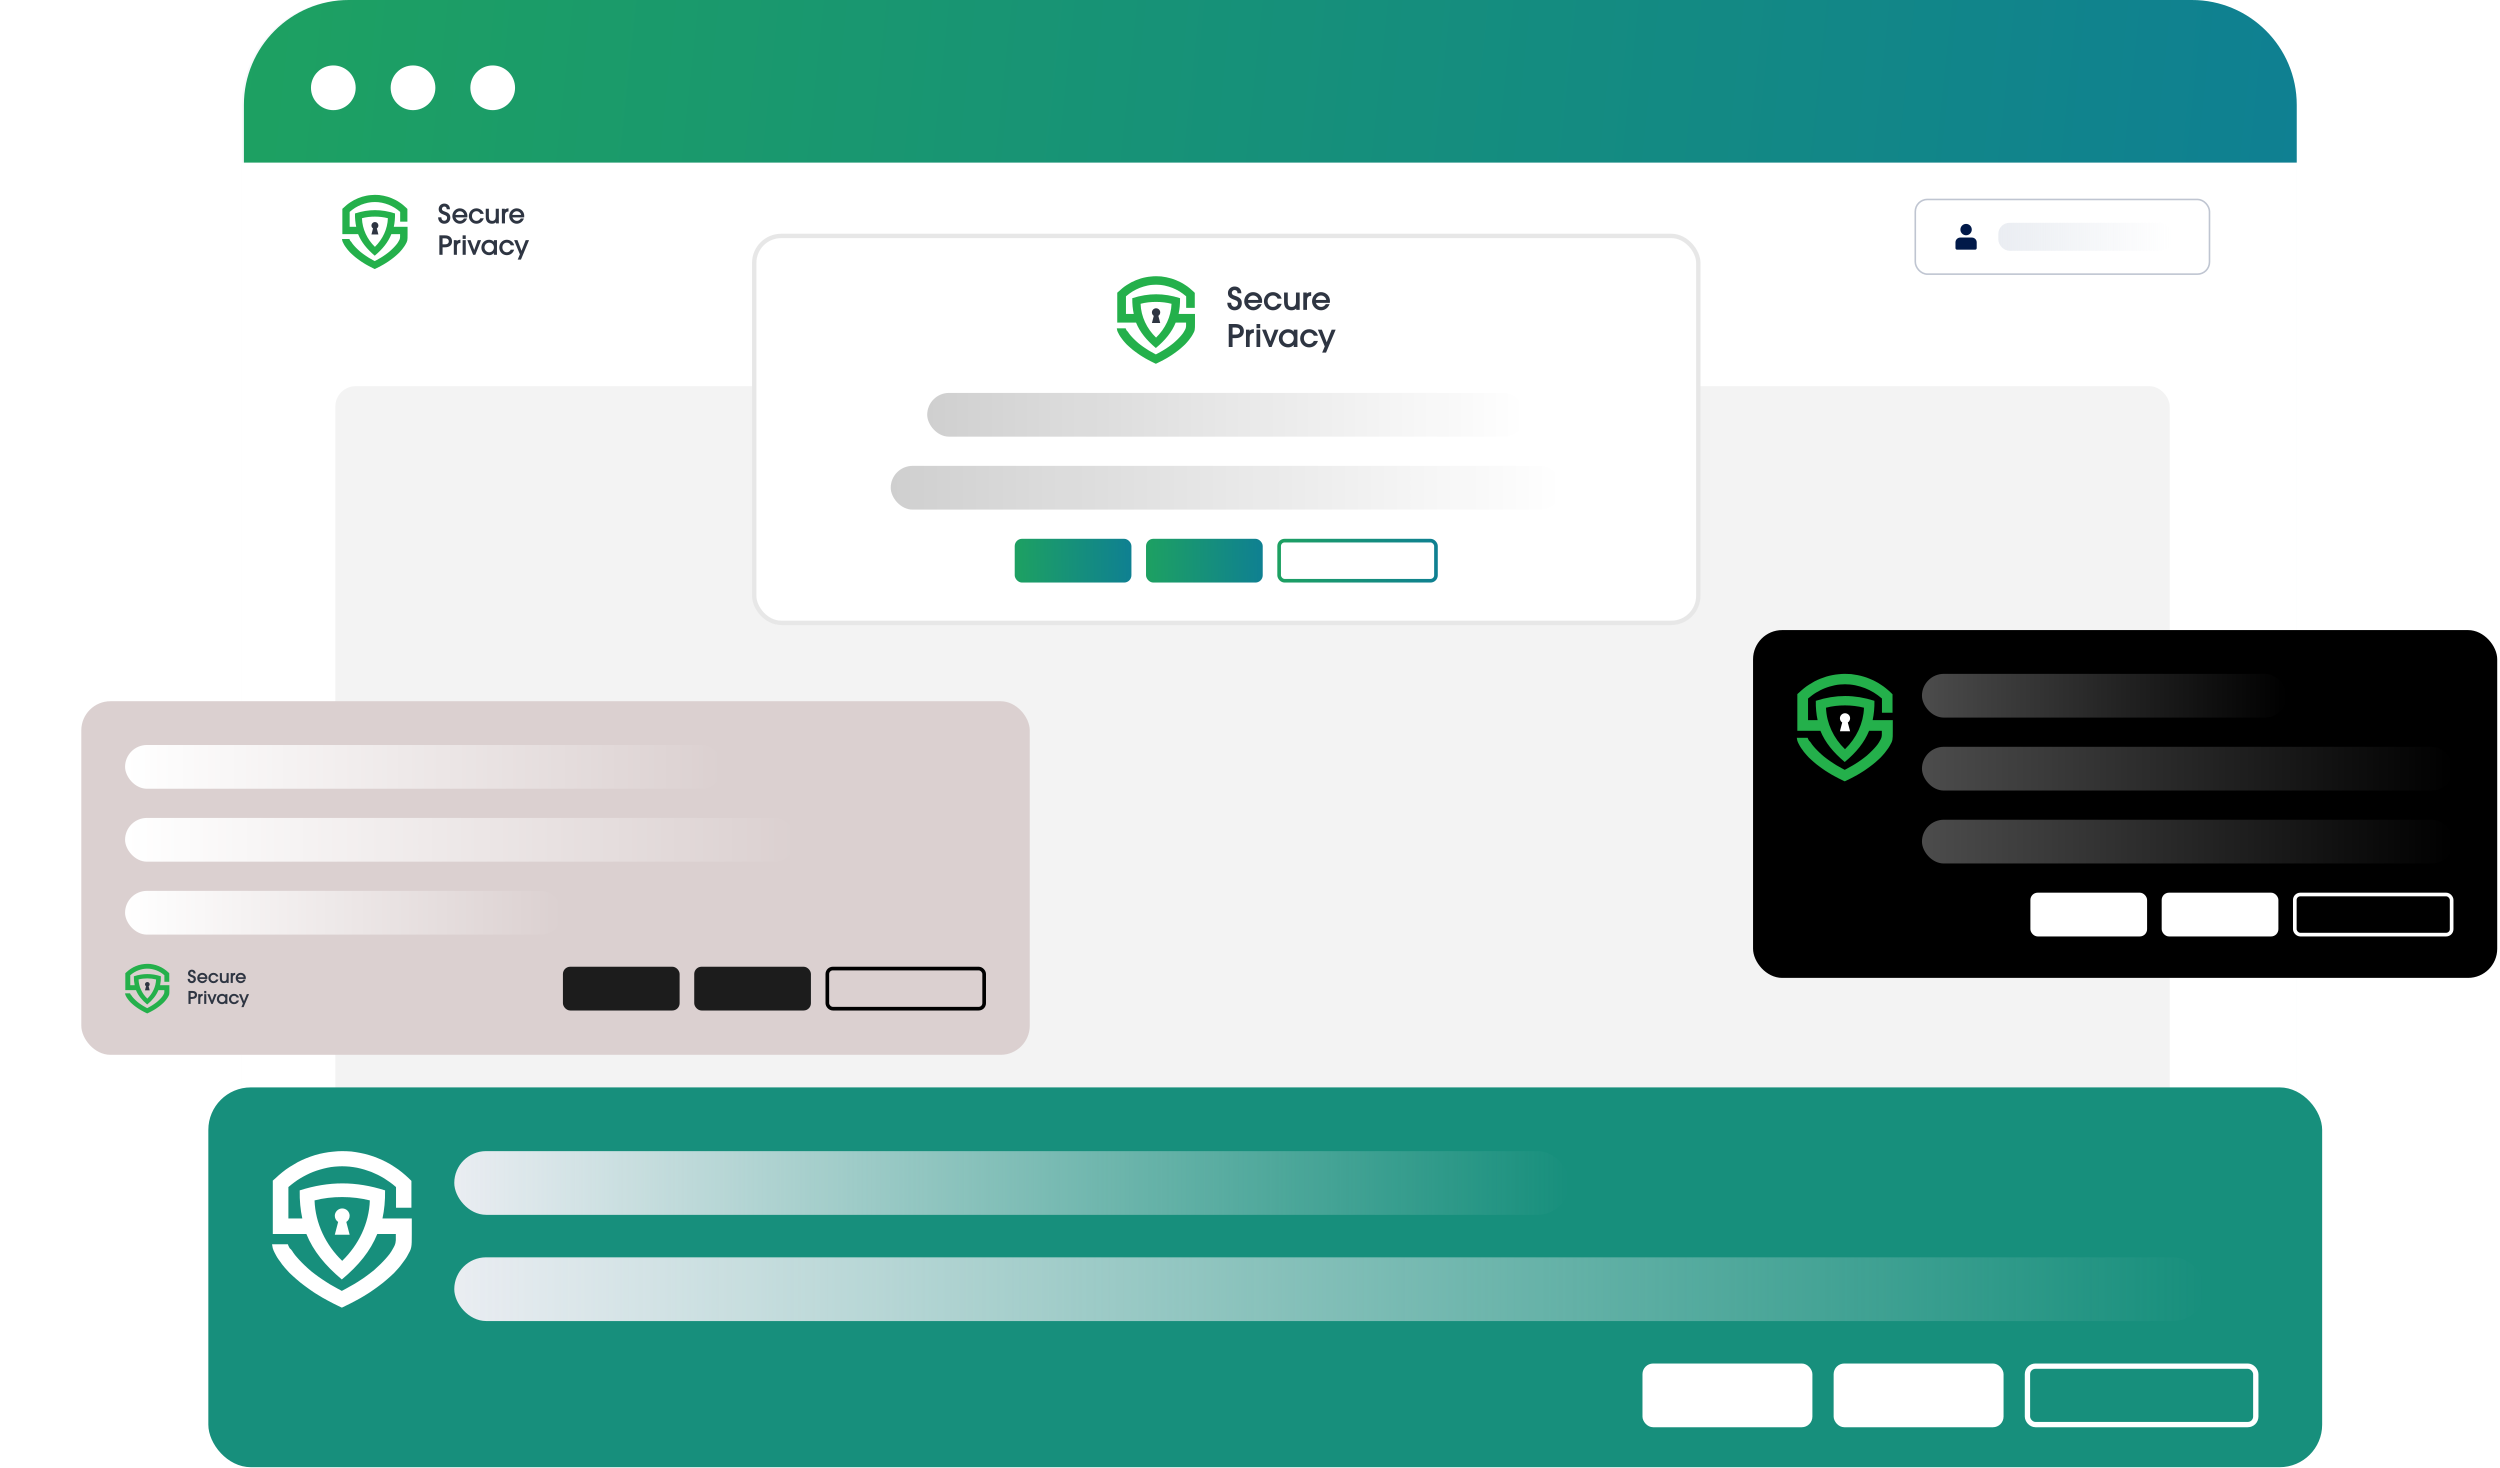 <svg width="492" height="289" viewBox="0 0 492 289" fill="none" xmlns="http://www.w3.org/2000/svg">
<g clip-path="url(#clip0_15434_41435)">
<rect x="47.6" width="404.356" height="288.811" rx="20.644" fill="#F7F9FB"/>
<g filter="url(#filter0_d_15434_41435)">
<rect x="63.693" y="47.075" width="99.239" height="157.765" rx="12.723" fill="white"/>
</g>
<rect x="71.33" y="58.526" width="83.972" height="19.084" rx="5.089" fill="url(#paint0_linear_15434_41435)"/>
<g filter="url(#filter1_d_15434_41435)">
<rect x="71.33" y="85.244" width="83.972" height="19.084" rx="5.089" fill="#011949"/>
</g>
<rect x="71.33" y="111.963" width="83.972" height="19.084" rx="5.089" fill="url(#paint1_linear_15434_41435)"/>
<rect x="71.33" y="138.682" width="83.972" height="19.084" rx="5.089" fill="url(#paint2_linear_15434_41435)"/>
<rect x="71.33" y="165.399" width="83.972" height="19.084" rx="5.089" fill="url(#paint3_linear_15434_41435)"/>
<g filter="url(#filter2_d_15434_41435)">
<rect x="174.383" y="72.522" width="260.821" height="157.765" rx="12.723" fill="white"/>
</g>
<rect x="182.02" y="114.508" width="78.882" height="41.986" rx="5.089" fill="url(#paint4_linear_15434_41435)"/>
<rect x="182.02" y="90.334" width="78.882" height="11.451" rx="5.089" fill="url(#paint5_linear_15434_41435)"/>
<rect x="264.719" y="114.508" width="80.155" height="41.986" rx="5.089" fill="url(#paint6_linear_15434_41435)"/>
<rect x="348.691" y="114.508" width="78.882" height="41.986" rx="5.089" fill="url(#paint7_linear_15434_41435)"/>
<g clip-path="url(#clip1_15434_41435)">
<rect width="405" height="264" transform="translate(47 32)" fill="white"/>
<rect x="66" y="76" width="361" height="161" rx="4" fill="#F3F3F3"/>
<g filter="url(#filter3_b_15434_41435)">
<rect x="376.93" y="39.251" width="57.898" height="14.702" rx="2.38" stroke="#011949" stroke-opacity="0.25" stroke-width="0.317"/>
<circle cx="386.927" cy="45.183" r="1.12" fill="#011949"/>
<path d="M384.836 47.703C384.836 47.177 385.262 46.751 385.788 46.751H388.065C388.591 46.751 389.017 47.177 389.017 47.703V48.823C389.017 48.998 388.875 49.14 388.7 49.14H385.153C384.978 49.14 384.836 48.998 384.836 48.823V47.703Z" fill="#011949"/>
<rect x="393.271" y="43.852" width="34.1" height="5.5" rx="2.2" fill="url(#paint8_linear_15434_41435)"/>
<path fill-rule="evenodd" clip-rule="evenodd" d="M87.427 40.062C86.826 40.062 86.334 40.531 86.334 41.127C86.334 41.399 86.386 41.619 86.562 41.812C86.737 42.001 87.028 42.158 87.494 42.316C87.692 42.383 87.814 42.457 87.888 42.543C87.96 42.627 87.989 42.728 87.989 42.858C87.989 43.033 87.932 43.181 87.835 43.284C87.738 43.387 87.599 43.448 87.427 43.448C87.255 43.448 87.116 43.385 87.019 43.275C86.921 43.165 86.862 43.006 86.86 42.812L86.859 42.77H86.227L86.227 42.813C86.232 43.174 86.358 43.48 86.571 43.695C86.784 43.911 87.081 44.034 87.427 44.034C87.769 44.034 88.068 43.916 88.282 43.709C88.496 43.502 88.621 43.207 88.621 42.858C88.621 42.527 88.545 42.278 88.359 42.078C88.175 41.881 87.888 41.738 87.48 41.608C87.3 41.551 87.171 41.486 87.088 41.407C87.007 41.33 86.967 41.237 86.967 41.117C86.967 40.866 87.187 40.648 87.427 40.648C87.572 40.648 87.693 40.695 87.777 40.779C87.861 40.863 87.912 40.987 87.912 41.147V41.189H88.546L88.545 41.147C88.54 40.81 88.422 40.538 88.222 40.35C88.023 40.163 87.745 40.062 87.427 40.062ZM100.073 41.623V40.996L100.028 40.999C99.705 41.017 99.488 41.11 99.347 41.262V41.075H98.77V43.963H99.382V42.347C99.382 42.118 99.439 41.942 99.545 41.822C99.651 41.702 99.812 41.632 100.032 41.625L100.073 41.623ZM90.479 40.999C89.709 40.999 89.021 41.636 89.021 42.544C89.021 43.315 89.678 44.034 90.494 44.034C91.117 44.034 91.66 43.648 91.884 43.055L91.906 42.998H91.291L91.279 43.02C91.125 43.304 90.83 43.469 90.515 43.469C90.121 43.469 89.778 43.207 89.647 42.789H91.957L91.963 42.753C91.978 42.654 91.978 42.57 91.978 42.484V42.484V42.483C91.978 41.655 91.33 40.999 90.479 40.999ZM93.751 40.999C92.903 40.999 92.272 41.678 92.272 42.544C92.272 43.367 92.925 44.034 93.756 44.034C94.399 44.034 94.953 43.658 95.182 43.008L95.202 42.952H94.526L94.515 42.977C94.374 43.286 94.1 43.469 93.756 43.469C93.251 43.469 92.885 43.051 92.885 42.514C92.885 42.237 92.975 41.999 93.128 41.832C93.282 41.664 93.501 41.564 93.766 41.564C93.949 41.564 94.099 41.611 94.222 41.696C94.345 41.782 94.444 41.907 94.52 42.066L94.532 42.09H95.198L95.183 42.037C95.01 41.409 94.408 40.999 93.751 40.999ZM101.672 40.999C100.902 40.999 100.214 41.636 100.214 42.544C100.214 43.315 100.871 44.034 101.688 44.034C102.31 44.034 102.853 43.648 103.077 43.055L103.099 42.998H102.485L102.473 43.02C102.318 43.304 102.023 43.469 101.708 43.469C101.314 43.469 100.971 43.207 100.84 42.789H103.15L103.156 42.753C103.172 42.654 103.172 42.57 103.172 42.484V42.483C103.172 41.655 102.523 40.999 101.672 40.999ZM96.21 41.075H95.597V42.681C95.597 43.182 95.742 43.523 95.97 43.737C96.198 43.951 96.503 44.034 96.812 44.034C97.14 44.034 97.437 43.929 97.607 43.734V43.963H98.174V41.075H97.561V42.63C97.561 42.895 97.501 43.105 97.385 43.247C97.272 43.388 97.101 43.469 96.868 43.469C96.635 43.469 96.474 43.401 96.37 43.269C96.264 43.136 96.21 42.93 96.21 42.64V41.075ZM91.361 42.3H89.638C89.699 41.867 90.097 41.564 90.494 41.564C90.911 41.564 91.3 41.871 91.361 42.3ZM102.554 42.3H100.831C100.892 41.867 101.29 41.564 101.688 41.564C102.105 41.564 102.493 41.871 102.554 42.3ZM87.599 46.319H86.465V50.148H87.098V48.671H87.604C88.016 48.671 88.356 48.569 88.593 48.369C88.831 48.168 88.961 47.872 88.961 47.495C88.961 47.117 88.829 46.821 88.589 46.621C88.35 46.421 88.009 46.319 87.599 46.319ZM91.658 46.319H91.046V47.021H91.658V46.319ZM87.098 48.085V46.904H87.594C87.826 46.904 88.01 46.959 88.135 47.058C88.258 47.156 88.328 47.301 88.328 47.495C88.328 47.687 88.26 47.832 88.139 47.93C88.016 48.03 87.834 48.085 87.599 48.085H87.098ZM90.614 47.809V47.182L90.569 47.185C90.246 47.202 90.029 47.296 89.888 47.448V47.26H89.311V50.148H89.923V48.532C89.923 48.304 89.98 48.128 90.087 48.007C90.192 47.888 90.353 47.818 90.573 47.81L90.614 47.809ZM96.25 47.184C95.398 47.184 94.735 47.832 94.735 48.75C94.735 49.585 95.427 50.219 96.27 50.219C96.641 50.219 96.978 50.076 97.192 49.794V50.148H97.805V47.26H97.192V47.585C96.964 47.313 96.633 47.184 96.25 47.184ZM99.734 47.184C98.886 47.184 98.255 47.864 98.255 48.73C98.255 49.552 98.908 50.219 99.739 50.219C100.381 50.219 100.935 49.844 101.165 49.194L101.184 49.138H100.509L100.497 49.163C100.357 49.472 100.082 49.654 99.739 49.654C99.234 49.654 98.868 49.237 98.868 48.699C98.868 48.422 98.957 48.185 99.111 48.017C99.264 47.85 99.484 47.75 99.749 47.75C99.932 47.75 100.082 47.797 100.205 47.882C100.328 47.967 100.426 48.092 100.503 48.252L100.514 48.276H101.18L101.166 48.223C100.992 47.595 100.39 47.184 99.734 47.184ZM91.658 47.26H91.046V50.148H91.658V47.26ZM92.617 47.26H91.961L93.112 50.148H93.54L94.68 47.26H94.024L93.328 49.197L92.617 47.26ZM101.836 47.26H101.176L102.315 50.051L101.886 51.085H102.526L104.114 47.26H103.453L102.635 49.361L101.836 47.26ZM95.348 48.709C95.348 48.179 95.762 47.75 96.265 47.75C96.823 47.75 97.202 48.184 97.202 48.709C97.202 49.219 96.789 49.654 96.265 49.654C95.762 49.654 95.348 49.214 95.348 48.709Z" fill="#2E3542"/>
<path fill-rule="evenodd" clip-rule="evenodd" d="M73.783 43.694C74.16 43.694 74.468 44.001 74.468 44.376C74.468 44.614 74.349 44.836 74.16 44.955L74.468 46.147H73.783H73.098L73.406 44.955C73.218 44.836 73.098 44.614 73.098 44.376C73.098 44.018 73.406 43.694 73.783 43.694Z" fill="#2E3542"/>
<path d="M69.191 47.696C69.243 47.781 69.294 47.866 69.363 47.952C69.431 48.037 69.483 48.122 69.568 48.207C69.637 48.292 69.723 48.377 69.791 48.462C69.877 48.548 69.963 48.633 70.048 48.735C70.134 48.82 70.219 48.905 70.322 49.008C70.425 49.093 70.511 49.195 70.614 49.28C70.716 49.365 70.819 49.45 70.922 49.553C71.025 49.638 71.128 49.723 71.248 49.808C71.368 49.893 71.47 49.978 71.59 50.063C71.71 50.149 71.83 50.234 71.933 50.302C72.053 50.387 72.173 50.455 72.293 50.54C72.396 50.608 72.516 50.677 72.635 50.762C72.738 50.83 72.858 50.898 72.995 50.966C73.115 51.034 73.235 51.102 73.355 51.171C73.492 51.239 73.612 51.307 73.732 51.375L73.749 51.392L73.766 51.375C73.886 51.307 74.023 51.239 74.143 51.171C74.263 51.102 74.4 51.034 74.503 50.966C74.623 50.898 74.743 50.83 74.863 50.762C74.983 50.694 75.103 50.608 75.223 50.54C75.343 50.455 75.463 50.387 75.583 50.302C75.703 50.217 75.823 50.149 75.925 50.063C76.045 49.978 76.148 49.893 76.268 49.808C76.371 49.723 76.491 49.638 76.594 49.553C76.713 49.467 76.816 49.365 76.902 49.28C77.005 49.195 77.108 49.093 77.193 49.008C77.296 48.922 77.382 48.82 77.468 48.735C77.553 48.65 77.639 48.565 77.725 48.462C77.81 48.377 77.879 48.292 77.947 48.207C78.016 48.122 78.084 48.037 78.153 47.952C78.221 47.866 78.273 47.781 78.324 47.696C78.376 47.611 78.427 47.526 78.461 47.458C78.496 47.407 78.513 47.355 78.547 47.304C78.564 47.253 78.598 47.202 78.615 47.168C78.633 47.117 78.65 47.083 78.667 47.032C78.684 46.998 78.684 46.947 78.701 46.913C78.718 46.828 78.718 46.742 78.735 46.657C78.735 46.572 78.735 46.487 78.735 46.385V46.334V46.316C78.735 46.265 78.735 46.231 78.735 46.214C78.735 46.18 78.735 46.146 78.735 46.112V46.078H77.022C76.388 47.662 75.308 49.008 73.749 50.319C72.207 49.008 71.111 47.662 70.477 46.078H68.797H68.695H68.078H67.975H67.478H67.375V45.976V41.394V41.207V41.139V41.088L67.409 41.071L67.461 41.02L67.598 40.901C67.803 40.696 68.026 40.509 68.249 40.321C68.472 40.134 68.712 39.964 68.952 39.81C69.191 39.657 69.448 39.504 69.688 39.368C69.945 39.231 70.202 39.112 70.459 39.01C70.716 38.908 70.991 38.806 71.265 38.72C71.539 38.635 71.83 38.567 72.104 38.516C72.379 38.465 72.67 38.414 72.944 38.397C73.218 38.363 73.509 38.346 73.784 38.346C74.058 38.346 74.349 38.363 74.623 38.38C74.914 38.414 75.189 38.465 75.463 38.516C75.737 38.567 76.011 38.635 76.285 38.72C76.559 38.806 76.834 38.891 77.091 39.01C77.347 39.112 77.605 39.231 77.862 39.368C78.119 39.504 78.359 39.64 78.598 39.81C78.838 39.964 79.078 40.134 79.301 40.321C79.524 40.509 79.746 40.696 79.952 40.901L80.089 41.037L80.141 41.088L80.175 41.122V41.173V41.241V41.428V43.557V43.626H80.072H78.855H78.753V43.523V41.718V41.701L78.735 41.684C78.564 41.531 78.393 41.394 78.204 41.258C78.016 41.122 77.844 41.003 77.656 40.883C77.468 40.764 77.262 40.662 77.073 40.56C76.868 40.458 76.679 40.373 76.474 40.287C76.251 40.202 76.045 40.134 75.823 40.066C75.6 39.998 75.377 39.947 75.154 39.896C74.931 39.844 74.692 39.828 74.469 39.793C74.246 39.776 74.006 39.759 73.784 39.759C73.561 39.759 73.321 39.776 73.098 39.793C72.875 39.81 72.635 39.844 72.413 39.896C72.19 39.947 71.967 39.998 71.745 40.066C71.522 40.134 71.299 40.202 71.093 40.287C70.888 40.373 70.682 40.458 70.494 40.56C70.305 40.662 70.1 40.764 69.911 40.883C69.723 41.003 69.534 41.122 69.363 41.258C69.191 41.394 69.003 41.531 68.832 41.684L68.814 41.701V41.718V44.63H70.1C69.928 43.83 69.843 42.961 69.86 42.008C72.567 41.139 75.034 41.139 77.742 42.008C77.759 42.961 77.673 43.83 77.502 44.63H78.787H78.89H80.106H80.209V44.733V46.078C80.209 46.725 80.209 47.049 80.158 47.304C80.106 47.577 80.003 47.747 79.815 48.088L79.798 48.122C79.746 48.224 79.678 48.326 79.609 48.428C79.541 48.531 79.472 48.633 79.386 48.735C79.318 48.837 79.232 48.939 79.147 49.059C79.061 49.161 78.975 49.28 78.873 49.382C78.787 49.484 78.684 49.587 78.581 49.706C78.478 49.808 78.376 49.91 78.256 50.012C78.153 50.115 78.033 50.217 77.913 50.319C77.793 50.421 77.673 50.523 77.553 50.626C77.433 50.728 77.313 50.813 77.176 50.915C77.056 51.017 76.919 51.102 76.782 51.205C76.645 51.29 76.508 51.392 76.371 51.494C76.234 51.579 76.097 51.681 75.942 51.767C75.805 51.852 75.651 51.954 75.497 52.039C75.36 52.124 75.206 52.209 75.034 52.295C74.88 52.38 74.726 52.465 74.555 52.55C74.4 52.635 74.229 52.72 74.075 52.789L73.869 52.891L73.801 52.925L73.749 52.942L73.698 52.925L73.629 52.891L73.424 52.789C73.252 52.703 73.098 52.635 72.944 52.55C72.79 52.465 72.618 52.38 72.464 52.295C72.31 52.209 72.156 52.124 72.001 52.039C71.847 51.954 71.71 51.869 71.556 51.767C71.402 51.681 71.265 51.579 71.128 51.494C70.991 51.392 70.853 51.307 70.716 51.205C70.579 51.102 70.459 51.017 70.322 50.915C70.185 50.813 70.065 50.711 69.945 50.626C69.825 50.523 69.706 50.421 69.585 50.319C69.466 50.217 69.346 50.115 69.243 50.012C69.14 49.91 69.02 49.808 68.917 49.706C68.814 49.604 68.712 49.484 68.626 49.382C68.523 49.28 68.438 49.161 68.352 49.059C68.266 48.956 68.18 48.854 68.112 48.735C68.043 48.633 67.958 48.531 67.889 48.428C67.821 48.326 67.752 48.224 67.701 48.122L67.684 48.088C67.581 47.883 67.495 47.747 67.444 47.611C67.392 47.475 67.341 47.338 67.324 47.151L67.307 47.032H67.427H68.695H68.763L68.797 47.1V47.117V47.134C68.814 47.185 68.832 47.219 68.866 47.27C68.883 47.321 68.917 47.373 68.952 47.424C69.089 47.526 69.123 47.611 69.191 47.696ZM76.337 42.944C74.76 42.535 72.824 42.519 71.231 42.944C71.299 45.073 72.258 47.1 73.784 48.582C75.308 47.083 76.268 45.073 76.337 42.944Z" fill="#24B04B"/>
</g>
<g filter="url(#filter4_d_15434_41435)">
<rect x="148" y="44" width="186.656" height="77.006" rx="5.742" fill="white"/>
<rect x="148.431" y="44.431" width="185.795" height="76.145" rx="5.311" stroke="#111111" stroke-opacity="0.1" stroke-width="0.861"/>
<path fill-rule="evenodd" clip-rule="evenodd" d="M242.962 54.383C242.246 54.383 241.659 54.935 241.659 55.639C241.659 55.96 241.721 56.22 241.932 56.447C242.14 56.671 242.487 56.856 243.043 57.042C243.278 57.121 243.424 57.209 243.512 57.31C243.598 57.41 243.632 57.529 243.632 57.682C243.632 57.889 243.565 58.063 243.449 58.185C243.334 58.306 243.167 58.379 242.962 58.379C242.758 58.379 242.592 58.303 242.476 58.174C242.359 58.045 242.289 57.857 242.286 57.627L242.286 57.578H241.531L241.532 57.629C241.538 58.055 241.688 58.416 241.941 58.67C242.195 58.925 242.551 59.07 242.962 59.07C243.37 59.07 243.727 58.931 243.982 58.687C244.237 58.442 244.387 58.094 244.387 57.682C244.387 57.291 244.295 56.997 244.074 56.762C243.854 56.529 243.512 56.36 243.026 56.207C242.811 56.139 242.658 56.063 242.558 55.97C242.461 55.879 242.414 55.769 242.414 55.627C242.414 55.331 242.676 55.074 242.962 55.074C243.136 55.074 243.28 55.13 243.38 55.229C243.48 55.328 243.541 55.474 243.541 55.663V55.713H244.297L244.296 55.662C244.29 55.265 244.149 54.944 243.911 54.723C243.673 54.501 243.342 54.383 242.962 54.383ZM258.04 56.225V55.485L257.987 55.488C257.601 55.509 257.343 55.619 257.174 55.798V55.577H256.486V58.986H257.217V57.079C257.217 56.809 257.284 56.601 257.411 56.459C257.538 56.318 257.729 56.235 257.991 56.226L258.04 56.225ZM246.602 55.488C245.683 55.488 244.863 56.24 244.863 57.312C244.863 58.221 245.646 59.07 246.62 59.07C247.362 59.07 248.009 58.614 248.277 57.914L248.303 57.847H247.57L247.556 57.873C247.371 58.209 247.02 58.403 246.644 58.403C246.174 58.403 245.765 58.094 245.609 57.6H248.363L248.37 57.558C248.389 57.441 248.389 57.342 248.389 57.241V57.241V57.24C248.389 56.263 247.616 55.488 246.602 55.488ZM250.503 55.488C249.492 55.488 248.74 56.289 248.74 57.312C248.74 58.282 249.518 59.07 250.509 59.07C251.275 59.07 251.935 58.626 252.209 57.86L252.232 57.793H251.427L251.413 57.823C251.246 58.188 250.918 58.403 250.509 58.403C249.906 58.403 249.47 57.91 249.47 57.276C249.47 56.949 249.577 56.669 249.76 56.471C249.943 56.273 250.205 56.155 250.521 56.155C250.739 56.155 250.918 56.211 251.064 56.311C251.211 56.412 251.329 56.559 251.42 56.748L251.433 56.776H252.227L252.21 56.713C252.003 55.972 251.285 55.488 250.503 55.488ZM259.947 55.488C259.029 55.488 258.208 56.24 258.208 57.312C258.208 58.221 258.992 59.07 259.965 59.07C260.707 59.07 261.355 58.614 261.622 57.914L261.648 57.847H260.916L260.902 57.873C260.717 58.209 260.365 58.403 259.99 58.403C259.52 58.403 259.111 58.094 258.955 57.6H261.709L261.716 57.558C261.735 57.441 261.735 57.342 261.735 57.241V57.24C261.735 56.263 260.962 55.488 259.947 55.488ZM253.434 55.577H252.704V57.473C252.704 58.065 252.876 58.466 253.148 58.719C253.42 58.972 253.784 59.07 254.152 59.07C254.543 59.07 254.898 58.946 255.1 58.716V58.986H255.776V55.577H255.046V57.413C255.046 57.726 254.973 57.973 254.836 58.141C254.7 58.308 254.496 58.403 254.219 58.403C253.941 58.403 253.749 58.322 253.625 58.168C253.498 58.01 253.434 57.767 253.434 57.425V55.577ZM247.653 57.023H245.599C245.672 56.512 246.145 56.155 246.62 56.155C247.117 56.155 247.58 56.517 247.653 57.023ZM260.998 57.023H258.944C259.017 56.512 259.491 56.155 259.965 56.155C260.463 56.155 260.926 56.517 260.998 57.023ZM243.167 61.767H241.815V66.287H242.57V64.542H243.173C243.665 64.542 244.07 64.423 244.352 64.186C244.636 63.949 244.791 63.6 244.791 63.155C244.791 62.709 244.633 62.36 244.347 62.123C244.062 61.887 243.656 61.767 243.167 61.767ZM248.007 61.767H247.277V62.595H248.007V61.767ZM242.57 63.852V62.458H243.161C243.438 62.458 243.657 62.522 243.806 62.639C243.953 62.755 244.036 62.926 244.036 63.155C244.036 63.381 243.955 63.552 243.811 63.669C243.664 63.786 243.447 63.852 243.167 63.852H242.57ZM246.761 63.525V62.785L246.708 62.788C246.323 62.809 246.065 62.92 245.896 63.099V62.878H245.208V66.287H245.938V64.379C245.938 64.109 246.006 63.901 246.133 63.76C246.259 63.618 246.451 63.536 246.713 63.527L246.761 63.525ZM253.481 62.788C252.466 62.788 251.676 63.552 251.676 64.636C251.676 65.622 252.5 66.37 253.506 66.37C253.948 66.37 254.349 66.201 254.605 65.868V66.287H255.335V62.878H254.605V63.261C254.333 62.94 253.938 62.788 253.481 62.788ZM257.635 62.788C256.625 62.788 255.872 63.59 255.872 64.612C255.872 65.583 256.651 66.37 257.642 66.37C258.407 66.37 259.068 65.927 259.341 65.16L259.365 65.094H258.559L258.546 65.123C258.378 65.488 258.051 65.703 257.642 65.703C257.039 65.703 256.603 65.211 256.603 64.576C256.603 64.249 256.709 63.969 256.893 63.771C257.076 63.574 257.337 63.455 257.654 63.455C257.871 63.455 258.05 63.511 258.197 63.611C258.344 63.712 258.461 63.86 258.552 64.048L258.566 64.076H259.36L259.342 64.013C259.136 63.273 258.418 62.788 257.635 62.788ZM248.007 62.878H247.277V66.287H248.007V62.878ZM249.149 62.878H248.368L249.74 66.287H250.25L251.609 62.878H250.828L249.997 65.163L249.149 62.878ZM260.142 62.878H259.354L260.713 66.171L260.201 67.391H260.964L262.858 62.878H262.07L261.094 65.357L260.142 62.878ZM252.406 64.588C252.406 63.962 252.9 63.455 253.5 63.455C254.165 63.455 254.617 63.968 254.617 64.588C254.617 65.189 254.124 65.703 253.5 65.703C252.9 65.703 252.406 65.184 252.406 64.588Z" fill="#2E3542"/>
<path fill-rule="evenodd" clip-rule="evenodd" d="M227.514 58.67C227.964 58.67 228.332 59.032 228.332 59.474C228.332 59.755 228.189 60.017 227.964 60.157L228.332 61.564H227.514H226.697L227.065 60.157C226.84 60.017 226.697 59.755 226.697 59.474C226.697 59.052 227.065 58.67 227.514 58.67Z" fill="#2E3542"/>
<path d="M222.038 63.395C222.1 63.495 222.161 63.596 222.243 63.696C222.324 63.797 222.386 63.897 222.488 63.998C222.569 64.098 222.672 64.199 222.753 64.299C222.855 64.4 222.958 64.5 223.06 64.621C223.162 64.721 223.264 64.822 223.387 64.942C223.509 65.043 223.611 65.163 223.734 65.264C223.856 65.365 223.979 65.465 224.102 65.586C224.224 65.686 224.347 65.787 224.49 65.887C224.633 65.988 224.755 66.088 224.898 66.189C225.041 66.289 225.184 66.39 225.307 66.47C225.45 66.57 225.593 66.651 225.736 66.751C225.859 66.832 226.002 66.912 226.145 67.013C226.267 67.093 226.41 67.174 226.574 67.254C226.717 67.334 226.86 67.415 227.003 67.495C227.166 67.576 227.309 67.656 227.452 67.736L227.473 67.756L227.493 67.736C227.636 67.656 227.799 67.576 227.942 67.495C228.085 67.415 228.249 67.334 228.371 67.254C228.514 67.174 228.657 67.093 228.8 67.013C228.943 66.932 229.086 66.832 229.229 66.751C229.372 66.651 229.515 66.57 229.658 66.47C229.801 66.37 229.944 66.289 230.067 66.189C230.21 66.088 230.333 65.988 230.476 65.887C230.598 65.787 230.741 65.686 230.864 65.586C231.007 65.485 231.129 65.365 231.232 65.264C231.354 65.163 231.477 65.043 231.579 64.942C231.701 64.842 231.804 64.721 231.906 64.621C232.008 64.52 232.11 64.42 232.212 64.299C232.314 64.199 232.396 64.098 232.478 63.998C232.559 63.897 232.641 63.797 232.723 63.696C232.805 63.596 232.866 63.495 232.927 63.395C232.988 63.294 233.05 63.194 233.091 63.113C233.131 63.053 233.152 62.993 233.193 62.932C233.213 62.872 233.254 62.812 233.275 62.772C233.295 62.711 233.315 62.671 233.336 62.611C233.356 62.571 233.356 62.51 233.377 62.47C233.397 62.37 233.397 62.269 233.418 62.169C233.418 62.068 233.418 61.968 233.418 61.847V61.787V61.767C233.418 61.706 233.418 61.666 233.418 61.646C233.418 61.606 233.418 61.566 233.418 61.525V61.485H231.375C230.619 63.354 229.332 64.942 227.473 66.49C225.634 64.942 224.326 63.354 223.57 61.485H221.568H221.446H220.71H220.588H219.995H219.873V61.364V55.957V55.736V55.656V55.596L219.914 55.575L219.975 55.515L220.138 55.374C220.383 55.133 220.649 54.912 220.915 54.691C221.18 54.47 221.466 54.269 221.752 54.088C222.038 53.907 222.345 53.726 222.631 53.565C222.937 53.405 223.244 53.264 223.55 53.143C223.856 53.023 224.183 52.902 224.51 52.802C224.837 52.701 225.184 52.621 225.511 52.56C225.838 52.5 226.185 52.44 226.512 52.42C226.839 52.38 227.187 52.359 227.513 52.359C227.84 52.359 228.188 52.38 228.514 52.4C228.862 52.44 229.189 52.5 229.515 52.56C229.842 52.621 230.169 52.701 230.496 52.802C230.823 52.902 231.15 53.003 231.456 53.143C231.763 53.264 232.069 53.405 232.376 53.565C232.682 53.726 232.968 53.887 233.254 54.088C233.54 54.269 233.826 54.47 234.092 54.691C234.357 54.912 234.623 55.133 234.868 55.374L235.031 55.535L235.093 55.596L235.134 55.636V55.696V55.776V55.998V58.51V58.591H235.011H233.561H233.438V58.47V56.339V56.319L233.418 56.299C233.213 56.118 233.009 55.957 232.784 55.797C232.559 55.636 232.355 55.495 232.13 55.354C231.906 55.214 231.661 55.093 231.436 54.972C231.191 54.852 230.966 54.751 230.721 54.651C230.455 54.55 230.21 54.47 229.944 54.389C229.679 54.309 229.413 54.249 229.148 54.188C228.882 54.128 228.596 54.108 228.331 54.068C228.065 54.048 227.779 54.028 227.513 54.028C227.248 54.028 226.962 54.048 226.696 54.068C226.431 54.088 226.145 54.128 225.879 54.188C225.613 54.249 225.348 54.309 225.082 54.389C224.817 54.47 224.551 54.55 224.306 54.651C224.061 54.751 223.816 54.852 223.591 54.972C223.366 55.093 223.121 55.214 222.896 55.354C222.672 55.495 222.447 55.636 222.243 55.797C222.038 55.957 221.814 56.118 221.609 56.299L221.589 56.319V56.339V59.776H223.121C222.917 58.832 222.815 57.807 222.835 56.681C226.063 55.656 229.005 55.656 232.233 56.681C232.253 57.807 232.151 58.832 231.947 59.776H233.479H233.601H235.052H235.174V59.897V61.485C235.174 62.249 235.174 62.631 235.113 62.932C235.052 63.254 234.929 63.455 234.705 63.857L234.684 63.897C234.623 64.018 234.541 64.138 234.459 64.259C234.378 64.379 234.296 64.5 234.194 64.621C234.112 64.741 234.01 64.862 233.908 65.003C233.806 65.123 233.704 65.264 233.581 65.385C233.479 65.505 233.356 65.626 233.234 65.766C233.111 65.887 232.988 66.008 232.845 66.128C232.723 66.249 232.58 66.37 232.437 66.49C232.294 66.611 232.151 66.731 232.008 66.852C231.865 66.972 231.722 67.073 231.558 67.194C231.415 67.314 231.252 67.415 231.089 67.535C230.925 67.636 230.762 67.756 230.598 67.877C230.435 67.978 230.271 68.098 230.087 68.199C229.924 68.299 229.74 68.42 229.556 68.52C229.393 68.621 229.209 68.721 229.005 68.822C228.821 68.922 228.637 69.023 228.433 69.123C228.249 69.224 228.045 69.324 227.861 69.405L227.616 69.525L227.534 69.566L227.473 69.586L227.411 69.566L227.33 69.525L227.084 69.405C226.88 69.304 226.696 69.224 226.512 69.123C226.328 69.023 226.124 68.922 225.94 68.822C225.756 68.721 225.573 68.621 225.389 68.52C225.205 68.42 225.041 68.319 224.858 68.199C224.674 68.098 224.51 67.978 224.347 67.877C224.183 67.756 224.02 67.656 223.856 67.535C223.693 67.415 223.55 67.314 223.387 67.194C223.223 67.073 223.08 66.952 222.937 66.852C222.794 66.731 222.651 66.611 222.508 66.49C222.365 66.37 222.222 66.249 222.1 66.128C221.977 66.008 221.834 65.887 221.711 65.766C221.589 65.646 221.466 65.505 221.364 65.385C221.242 65.264 221.139 65.123 221.037 65.003C220.935 64.882 220.833 64.761 220.751 64.621C220.669 64.5 220.567 64.379 220.486 64.259C220.404 64.138 220.322 64.018 220.261 63.897L220.24 63.857C220.118 63.616 220.016 63.455 219.954 63.294C219.893 63.133 219.832 62.972 219.811 62.751L219.791 62.611H219.934H221.446H221.528L221.568 62.691V62.711V62.731C221.589 62.792 221.609 62.832 221.65 62.892C221.671 62.952 221.711 63.013 221.752 63.073C221.916 63.194 221.957 63.294 222.038 63.395ZM230.557 57.786C228.678 57.304 226.369 57.284 224.469 57.786C224.551 60.299 225.695 62.691 227.513 64.44C229.332 62.671 230.476 60.299 230.557 57.786Z" fill="#24B04B"/>
<rect opacity="0.2" x="182.473" y="75.325" width="117.712" height="8.613" rx="4.307" fill="url(#paint9_linear_15434_41435)"/>
<rect opacity="0.2" x="175.295" y="89.681" width="132.067" height="8.613" rx="4.307" fill="url(#paint10_linear_15434_41435)"/>
<rect x="199.697" y="104.036" width="22.968" height="8.613" rx="1.436" fill="url(#paint11_linear_15434_41435)"/>
<rect x="225.537" y="104.036" width="22.968" height="8.613" rx="1.436" fill="url(#paint12_linear_15434_41435)"/>
<rect x="251.734" y="104.395" width="30.863" height="7.895" rx="1.077" fill="white" stroke="url(#paint13_linear_15434_41435)" stroke-width="0.718"/>
</g>
</g>
</g>
<path d="M48 32H452V20.649C452 9.245 442.755 0 431.351 0H68.649C57.245 0 48 9.245 48 20.649V32Z" fill="url(#paint14_linear_15434_41435)"/>
<circle cx="65.599" cy="17.278" r="4.4" fill="white"/>
<circle cx="81.281" cy="17.278" r="4.4" fill="white"/>
<circle cx="96.963" cy="17.278" r="4.4" fill="white"/>
<rect x="41" y="214" width="416" height="74.744" rx="8.36" fill="#178F7C"/>
<path fill-rule="evenodd" clip-rule="evenodd" d="M67.349 237.821C68.153 237.821 68.81 238.468 68.81 239.259C68.81 239.762 68.555 240.229 68.153 240.48L68.81 242.995H67.349H65.889L66.546 240.48C66.144 240.229 65.889 239.762 65.889 239.259C65.889 238.504 66.546 237.821 67.349 237.821Z" fill="white"/>
<path d="M57.558 246.266C57.668 246.446 57.777 246.625 57.923 246.805C58.069 246.985 58.179 247.164 58.361 247.344C58.508 247.524 58.69 247.703 58.836 247.883C59.019 248.063 59.201 248.242 59.384 248.458C59.567 248.638 59.749 248.817 59.968 249.033C60.187 249.212 60.37 249.428 60.589 249.608C60.808 249.787 61.027 249.967 61.246 250.183C61.466 250.362 61.685 250.542 61.94 250.722C62.196 250.901 62.415 251.081 62.671 251.261C62.926 251.44 63.182 251.62 63.401 251.764C63.657 251.943 63.912 252.087 64.168 252.267C64.387 252.41 64.643 252.554 64.898 252.734C65.118 252.877 65.373 253.021 65.665 253.165C65.921 253.309 66.177 253.452 66.432 253.596C66.724 253.74 66.98 253.883 67.236 254.027L67.272 254.063L67.309 254.027C67.564 253.883 67.856 253.74 68.112 253.596C68.368 253.452 68.66 253.309 68.879 253.165C69.135 253.021 69.39 252.877 69.646 252.734C69.901 252.59 70.157 252.41 70.413 252.267C70.668 252.087 70.924 251.943 71.18 251.764C71.435 251.584 71.691 251.44 71.91 251.261C72.166 251.081 72.385 250.901 72.64 250.722C72.859 250.542 73.115 250.362 73.334 250.183C73.59 250.003 73.809 249.787 73.992 249.608C74.211 249.428 74.43 249.212 74.612 249.033C74.832 248.853 75.014 248.638 75.197 248.458C75.379 248.278 75.562 248.099 75.745 247.883C75.927 247.703 76.073 247.524 76.219 247.344C76.365 247.164 76.511 246.985 76.657 246.805C76.803 246.625 76.913 246.446 77.023 246.266C77.132 246.086 77.242 245.907 77.315 245.763C77.388 245.655 77.424 245.547 77.497 245.44C77.534 245.332 77.607 245.224 77.644 245.152C77.68 245.044 77.716 244.973 77.753 244.865C77.79 244.793 77.79 244.685 77.826 244.613C77.863 244.434 77.863 244.254 77.899 244.074C77.899 243.895 77.899 243.715 77.899 243.499V243.392V243.356C77.899 243.248 77.899 243.176 77.899 243.14C77.899 243.068 77.899 242.996 77.899 242.925V242.853H74.247C72.896 246.194 70.595 249.033 67.272 251.799C63.985 249.033 61.648 246.194 60.297 242.853H56.718H56.499H55.184H54.965H53.906H53.687V242.637V232.972V232.576V232.433V232.325L53.76 232.289L53.87 232.181L54.162 231.93C54.6 231.499 55.075 231.103 55.55 230.708C56.024 230.313 56.536 229.953 57.047 229.63C57.558 229.307 58.106 228.983 58.617 228.696C59.165 228.408 59.713 228.157 60.261 227.941C60.808 227.726 61.393 227.51 61.977 227.331C62.561 227.151 63.182 227.007 63.766 226.899C64.351 226.792 64.971 226.684 65.556 226.648C66.14 226.576 66.761 226.54 67.345 226.54C67.93 226.54 68.55 226.576 69.135 226.612C69.755 226.684 70.34 226.792 70.924 226.899C71.508 227.007 72.093 227.151 72.677 227.331C73.261 227.51 73.846 227.69 74.393 227.941C74.941 228.157 75.489 228.408 76.037 228.696C76.584 228.983 77.096 229.271 77.607 229.63C78.118 229.953 78.629 230.313 79.104 230.708C79.579 231.103 80.054 231.499 80.492 231.93L80.784 232.217L80.894 232.325L80.967 232.397V232.505V232.648V233.044V237.535V237.679H80.748H78.155H77.936V237.463V233.654V233.618L77.899 233.582C77.534 233.259 77.169 232.972 76.767 232.684C76.365 232.397 76 232.145 75.598 231.894C75.197 231.642 74.758 231.427 74.357 231.211C73.918 230.995 73.517 230.816 73.079 230.636C72.604 230.457 72.166 230.313 71.691 230.169C71.216 230.025 70.741 229.918 70.267 229.81C69.792 229.702 69.281 229.666 68.806 229.594C68.331 229.558 67.82 229.522 67.345 229.522C66.87 229.522 66.359 229.558 65.884 229.594C65.41 229.63 64.898 229.702 64.424 229.81C63.949 229.918 63.474 230.025 62.999 230.169C62.525 230.313 62.05 230.457 61.612 230.636C61.173 230.816 60.735 230.995 60.334 231.211C59.932 231.427 59.494 231.642 59.092 231.894C58.69 232.145 58.288 232.397 57.923 232.684C57.558 232.972 57.156 233.259 56.791 233.582L56.755 233.618V233.654V239.799H59.494C59.128 238.11 58.946 236.277 58.982 234.265C64.752 232.433 70.011 232.433 75.781 234.265C75.817 236.277 75.635 238.11 75.27 239.799H78.009H78.228H80.821H81.04V240.014V242.853C81.04 244.218 81.04 244.901 80.93 245.44C80.821 246.015 80.602 246.374 80.2 247.093L80.163 247.164C80.054 247.38 79.908 247.596 79.762 247.811C79.615 248.027 79.469 248.242 79.287 248.458C79.141 248.673 78.958 248.889 78.776 249.141C78.593 249.356 78.41 249.608 78.191 249.823C78.009 250.039 77.79 250.254 77.57 250.506C77.351 250.722 77.132 250.937 76.877 251.153C76.657 251.368 76.402 251.584 76.146 251.799C75.891 252.015 75.635 252.231 75.379 252.446C75.124 252.662 74.868 252.841 74.576 253.057C74.32 253.273 74.028 253.452 73.736 253.668C73.444 253.848 73.152 254.063 72.859 254.279C72.567 254.458 72.275 254.674 71.947 254.854C71.654 255.033 71.326 255.249 70.997 255.428C70.705 255.608 70.376 255.788 70.011 255.967C69.682 256.147 69.354 256.327 68.989 256.506C68.66 256.686 68.295 256.866 67.966 257.009L67.528 257.225L67.382 257.297L67.272 257.333L67.163 257.297L67.016 257.225L66.578 257.009C66.213 256.83 65.884 256.686 65.556 256.506C65.227 256.327 64.862 256.147 64.533 255.967C64.204 255.788 63.876 255.608 63.547 255.428C63.218 255.249 62.926 255.069 62.598 254.854C62.269 254.674 61.977 254.458 61.685 254.279C61.393 254.063 61.1 253.883 60.808 253.668C60.516 253.452 60.261 253.273 59.968 253.057C59.676 252.841 59.421 252.626 59.165 252.446C58.909 252.231 58.654 252.015 58.398 251.799C58.142 251.584 57.887 251.368 57.668 251.153C57.449 250.937 57.193 250.722 56.974 250.506C56.755 250.29 56.536 250.039 56.353 249.823C56.134 249.608 55.951 249.356 55.769 249.141C55.586 248.925 55.404 248.709 55.257 248.458C55.111 248.242 54.929 248.027 54.783 247.811C54.637 247.596 54.49 247.38 54.381 247.164L54.344 247.093C54.125 246.661 53.943 246.374 53.833 246.086C53.724 245.799 53.614 245.512 53.578 245.116L53.541 244.865H53.797H56.499H56.645L56.718 245.009V245.044V245.08C56.755 245.188 56.791 245.26 56.864 245.368C56.901 245.476 56.974 245.583 57.047 245.691C57.339 245.907 57.412 246.086 57.558 246.266ZM72.787 236.241C69.427 235.379 65.3 235.343 61.904 236.241C62.05 240.733 64.095 245.009 67.345 248.135C70.595 244.973 72.64 240.733 72.787 236.241Z" fill="white"/>
<rect x="89.4" y="226.54" width="219.451" height="12.54" rx="6.27" fill="url(#paint15_linear_15434_41435)"/>
<rect x="89.4" y="247.44" width="344.523" height="12.54" rx="6.27" fill="url(#paint16_linear_15434_41435)"/>
<rect x="323.24" y="268.34" width="33.44" height="12.54" rx="2.09" fill="white"/>
<rect x="360.861" y="268.34" width="33.44" height="12.54" rx="2.09" fill="white"/>
<rect x="399.003" y="268.862" width="44.935" height="11.495" rx="1.568" stroke="white" stroke-width="1.045"/>
<g filter="url(#filter5_d_15434_41435)">
<rect x="16" y="136" width="186.656" height="69.591" rx="5.742" fill="#DBD0D0"/>
<rect x="24.613" y="144.613" width="117.712" height="8.613" rx="4.307" fill="url(#paint17_linear_15434_41435)"/>
<rect x="24.613" y="158.968" width="132.067" height="8.613" rx="4.307" fill="url(#paint18_linear_15434_41435)"/>
<rect x="24.613" y="173.323" width="86.131" height="8.613" rx="4.307" fill="url(#paint19_linear_15434_41435)"/>
<path fill-rule="evenodd" clip-rule="evenodd" d="M37.741 188.827C37.335 188.827 37.002 189.14 37.002 189.539C37.002 189.721 37.037 189.868 37.157 189.997C37.275 190.124 37.471 190.229 37.786 190.334C37.92 190.379 38.002 190.429 38.052 190.486C38.101 190.542 38.12 190.61 38.12 190.697C38.12 190.814 38.082 190.913 38.016 190.982C37.951 191.05 37.857 191.091 37.741 191.091C37.625 191.091 37.531 191.049 37.465 190.976C37.399 190.902 37.359 190.796 37.358 190.666L37.357 190.638H36.93L36.93 190.667C36.934 190.908 37.018 191.113 37.162 191.257C37.306 191.401 37.507 191.483 37.741 191.483C37.972 191.483 38.174 191.404 38.318 191.266C38.463 191.127 38.548 190.93 38.548 190.697C38.548 190.475 38.496 190.308 38.37 190.175C38.246 190.043 38.052 189.948 37.777 189.861C37.655 189.822 37.568 189.779 37.512 189.726C37.457 189.675 37.43 189.613 37.43 189.532C37.43 189.365 37.578 189.219 37.741 189.219C37.839 189.219 37.92 189.25 37.977 189.306C38.034 189.362 38.069 189.445 38.069 189.553V189.581H38.497L38.496 189.552C38.493 189.327 38.413 189.145 38.278 189.02C38.143 188.894 37.956 188.827 37.741 188.827ZM46.285 189.871V189.452L46.254 189.453C46.036 189.465 45.89 189.528 45.794 189.629V189.504H45.404V191.436H45.818V190.355C45.818 190.202 45.856 190.084 45.928 190.004C46 189.924 46.108 189.877 46.257 189.872L46.285 189.871ZM39.803 189.453C39.282 189.453 38.817 189.879 38.817 190.487C38.817 191.002 39.261 191.483 39.813 191.483C40.234 191.483 40.601 191.225 40.752 190.828L40.767 190.79H40.352L40.344 190.805C40.239 190.995 40.04 191.105 39.827 191.105C39.561 191.105 39.329 190.93 39.241 190.65H40.801L40.805 190.627C40.816 190.56 40.816 190.504 40.816 190.447V190.447V190.446C40.816 189.892 40.378 189.453 39.803 189.453ZM42.014 189.453C41.441 189.453 41.014 189.907 41.014 190.487C41.014 191.037 41.456 191.483 42.017 191.483C42.451 191.483 42.825 191.232 42.98 190.797L42.994 190.76H42.537L42.529 190.776C42.434 190.983 42.249 191.105 42.017 191.105C41.675 191.105 41.428 190.826 41.428 190.466C41.428 190.281 41.489 190.123 41.593 190.01C41.696 189.898 41.845 189.831 42.024 189.831C42.147 189.831 42.249 189.863 42.332 189.92C42.415 189.977 42.481 190.06 42.533 190.167L42.541 190.183H42.991L42.981 190.148C42.864 189.728 42.457 189.453 42.014 189.453ZM47.365 189.453C46.845 189.453 46.38 189.879 46.38 190.487C46.38 191.002 46.824 191.483 47.376 191.483C47.796 191.483 48.163 191.225 48.315 190.828L48.329 190.79H47.914L47.906 190.805C47.802 190.995 47.602 191.105 47.389 191.105C47.123 191.105 46.892 190.93 46.803 190.65H48.364L48.368 190.627C48.378 190.56 48.378 190.504 48.378 190.447V190.446C48.378 189.892 47.94 189.453 47.365 189.453ZM43.675 189.504H43.261V190.578C43.261 190.914 43.358 191.141 43.513 191.284C43.667 191.428 43.873 191.483 44.081 191.483C44.303 191.483 44.504 191.413 44.619 191.283V191.436H45.002V189.504H44.588V190.544C44.588 190.722 44.547 190.862 44.469 190.957C44.392 191.051 44.277 191.105 44.119 191.105C43.962 191.105 43.853 191.06 43.783 190.972C43.711 190.883 43.675 190.745 43.675 190.551V189.504ZM40.398 190.323H39.235C39.276 190.034 39.544 189.831 39.813 189.831C40.095 189.831 40.357 190.037 40.398 190.323ZM47.961 190.323H46.797C46.839 190.034 47.107 189.831 47.376 189.831C47.657 189.831 47.92 190.037 47.961 190.323ZM37.857 193.011H37.091V195.572H37.518V194.584H37.86C38.139 194.584 38.368 194.516 38.529 194.382C38.69 194.248 38.777 194.05 38.777 193.797C38.777 193.545 38.688 193.347 38.526 193.213C38.364 193.079 38.134 193.011 37.857 193.011ZM40.599 193.011H40.186V193.48H40.599V193.011ZM37.518 194.192V193.403H37.853C38.011 193.403 38.135 193.439 38.219 193.505C38.302 193.571 38.349 193.668 38.349 193.797C38.349 193.926 38.304 194.023 38.222 194.089C38.139 194.155 38.016 194.192 37.857 194.192H37.518ZM39.894 194.007V193.588L39.864 193.59C39.645 193.602 39.499 193.664 39.403 193.766V193.641H39.014V195.572H39.427V194.491C39.427 194.338 39.466 194.221 39.538 194.14C39.609 194.06 39.718 194.013 39.866 194.008L39.894 194.007ZM43.702 193.59C43.126 193.59 42.678 194.023 42.678 194.637C42.678 195.195 43.145 195.619 43.715 195.619C43.966 195.619 44.194 195.524 44.339 195.335V195.572H44.752V193.641H44.339V193.858C44.184 193.676 43.96 193.59 43.702 193.59ZM46.056 193.59C45.483 193.59 45.056 194.044 45.056 194.623C45.056 195.173 45.498 195.619 46.059 195.619C46.493 195.619 46.867 195.368 47.022 194.934L47.036 194.896H46.579L46.572 194.913C46.477 195.12 46.291 195.242 46.059 195.242C45.718 195.242 45.47 194.963 45.47 194.603C45.47 194.418 45.531 194.259 45.635 194.147C45.738 194.035 45.887 193.968 46.066 193.968C46.189 193.968 46.291 193.999 46.374 194.056C46.457 194.113 46.524 194.197 46.575 194.304L46.583 194.32H47.033L47.023 194.284C46.906 193.864 46.499 193.59 46.056 193.59ZM40.599 193.641H40.186V195.572H40.599V193.641ZM41.247 193.641H40.804L41.581 195.572H41.871L42.641 193.641H42.198L41.727 194.936L41.247 193.641ZM47.476 193.641H47.03L47.799 195.507L47.51 196.198H47.942L49.015 193.641H48.569L48.016 195.045L47.476 193.641ZM43.092 194.61C43.092 194.255 43.372 193.968 43.712 193.968C44.089 193.968 44.345 194.258 44.345 194.61C44.345 194.95 44.066 195.242 43.712 195.242C43.372 195.242 43.092 194.947 43.092 194.61Z" fill="#2E3542"/>
<path fill-rule="evenodd" clip-rule="evenodd" d="M28.994 191.259C29.249 191.259 29.457 191.464 29.457 191.714C29.457 191.874 29.376 192.022 29.249 192.102L29.457 192.899H28.994H28.531L28.74 192.102C28.612 192.022 28.531 191.874 28.531 191.714C28.531 191.475 28.74 191.259 28.994 191.259Z" fill="#2E3542"/>
<path d="M25.891 193.935C25.925 193.992 25.96 194.049 26.006 194.106C26.053 194.163 26.087 194.22 26.145 194.277C26.192 194.334 26.25 194.391 26.296 194.448C26.354 194.504 26.412 194.561 26.47 194.63C26.527 194.687 26.585 194.744 26.655 194.812C26.724 194.869 26.782 194.937 26.852 194.994C26.921 195.051 26.99 195.108 27.06 195.176C27.129 195.233 27.199 195.29 27.28 195.347C27.361 195.404 27.43 195.461 27.511 195.518C27.592 195.575 27.673 195.632 27.743 195.678C27.824 195.735 27.905 195.78 27.986 195.837C28.055 195.883 28.137 195.928 28.218 195.985C28.287 196.031 28.368 196.076 28.461 196.122C28.542 196.167 28.623 196.213 28.704 196.259C28.796 196.304 28.877 196.35 28.959 196.395L28.97 196.407L28.982 196.395C29.063 196.35 29.155 196.304 29.236 196.259C29.317 196.213 29.41 196.167 29.479 196.122C29.561 196.076 29.642 196.031 29.723 195.985C29.804 195.94 29.885 195.883 29.966 195.837C30.047 195.78 30.128 195.735 30.209 195.678C30.29 195.621 30.371 195.575 30.44 195.518C30.521 195.461 30.591 195.404 30.672 195.347C30.741 195.29 30.822 195.233 30.892 195.176C30.973 195.12 31.042 195.051 31.1 194.994C31.17 194.937 31.239 194.869 31.297 194.812C31.366 194.755 31.424 194.687 31.482 194.63C31.54 194.573 31.598 194.516 31.656 194.448C31.714 194.391 31.76 194.334 31.806 194.277C31.853 194.22 31.899 194.163 31.945 194.106C31.992 194.049 32.026 193.992 32.061 193.935C32.096 193.878 32.13 193.821 32.154 193.775C32.177 193.741 32.188 193.707 32.212 193.673C32.223 193.639 32.246 193.605 32.258 193.582C32.269 193.548 32.281 193.525 32.293 193.491C32.304 193.468 32.304 193.434 32.316 193.411C32.327 193.354 32.327 193.297 32.339 193.24C32.339 193.183 32.339 193.126 32.339 193.058V193.024V193.012C32.339 192.978 32.339 192.955 32.339 192.944C32.339 192.921 32.339 192.898 32.339 192.876V192.853H31.181C30.753 193.912 30.023 194.812 28.97 195.689C27.928 194.812 27.187 193.912 26.759 192.853H25.624H25.555H25.138H25.069H24.733H24.663V192.785V189.721V189.595V189.55V189.515L24.687 189.504L24.721 189.47L24.814 189.39C24.953 189.254 25.103 189.128 25.254 189.003C25.404 188.878 25.567 188.764 25.729 188.661C25.891 188.559 26.064 188.456 26.226 188.365C26.4 188.274 26.574 188.194 26.747 188.126C26.921 188.058 27.106 187.989 27.291 187.932C27.477 187.875 27.673 187.83 27.859 187.796C28.044 187.761 28.241 187.727 28.426 187.716C28.611 187.693 28.808 187.682 28.993 187.682C29.178 187.682 29.375 187.693 29.561 187.704C29.757 187.727 29.942 187.761 30.128 187.796C30.313 187.83 30.498 187.875 30.683 187.932C30.869 187.989 31.054 188.046 31.227 188.126C31.401 188.194 31.575 188.274 31.748 188.365C31.922 188.456 32.084 188.547 32.246 188.661C32.408 188.764 32.57 188.878 32.721 189.003C32.871 189.128 33.022 189.254 33.161 189.39L33.253 189.481L33.288 189.515L33.311 189.538V189.572V189.618V189.743V191.167V191.213H33.242H32.42H32.35V191.144V189.937V189.926L32.339 189.914C32.223 189.812 32.107 189.721 31.98 189.629C31.853 189.538 31.737 189.459 31.61 189.379C31.482 189.299 31.343 189.231 31.216 189.162C31.077 189.094 30.95 189.037 30.811 188.98C30.66 188.923 30.521 188.878 30.371 188.832C30.22 188.787 30.07 188.752 29.919 188.718C29.769 188.684 29.607 188.673 29.456 188.65C29.306 188.638 29.144 188.627 28.993 188.627C28.843 188.627 28.681 188.638 28.53 188.65C28.38 188.661 28.218 188.684 28.067 188.718C27.917 188.752 27.766 188.787 27.616 188.832C27.465 188.878 27.315 188.923 27.176 188.98C27.037 189.037 26.898 189.094 26.77 189.162C26.643 189.231 26.504 189.299 26.377 189.379C26.25 189.459 26.122 189.538 26.006 189.629C25.891 189.721 25.763 189.812 25.648 189.914L25.636 189.926V189.937V191.885H26.504C26.388 191.349 26.331 190.768 26.342 190.131C28.171 189.55 29.838 189.55 31.667 190.131C31.679 190.768 31.621 191.349 31.505 191.885H32.374H32.443H33.265H33.334V191.953V192.853C33.334 193.286 33.334 193.502 33.3 193.673C33.265 193.855 33.196 193.969 33.068 194.197L33.057 194.22C33.022 194.288 32.976 194.356 32.929 194.425C32.883 194.493 32.837 194.561 32.779 194.63C32.733 194.698 32.675 194.766 32.617 194.846C32.559 194.915 32.501 194.994 32.431 195.063C32.374 195.131 32.304 195.199 32.235 195.279C32.165 195.347 32.096 195.416 32.015 195.484C31.945 195.552 31.864 195.621 31.783 195.689C31.702 195.757 31.621 195.826 31.54 195.894C31.459 195.962 31.378 196.019 31.285 196.088C31.204 196.156 31.112 196.213 31.019 196.281C30.927 196.338 30.834 196.407 30.741 196.475C30.649 196.532 30.556 196.6 30.452 196.657C30.359 196.714 30.255 196.783 30.151 196.839C30.058 196.896 29.954 196.953 29.838 197.01C29.734 197.067 29.63 197.124 29.514 197.181C29.41 197.238 29.294 197.295 29.19 197.341L29.051 197.409L29.005 197.432L28.97 197.443L28.935 197.432L28.889 197.409L28.75 197.341C28.634 197.284 28.53 197.238 28.426 197.181C28.322 197.124 28.206 197.067 28.102 197.01C27.998 196.953 27.893 196.896 27.789 196.839C27.685 196.783 27.592 196.726 27.488 196.657C27.384 196.6 27.291 196.532 27.199 196.475C27.106 196.407 27.014 196.35 26.921 196.281C26.828 196.213 26.747 196.156 26.655 196.088C26.562 196.019 26.481 195.951 26.4 195.894C26.319 195.826 26.238 195.757 26.157 195.689C26.076 195.621 25.995 195.552 25.925 195.484C25.856 195.416 25.775 195.347 25.705 195.279C25.636 195.211 25.567 195.131 25.509 195.063C25.439 194.994 25.381 194.915 25.323 194.846C25.265 194.778 25.208 194.709 25.161 194.63C25.115 194.561 25.057 194.493 25.011 194.425C24.965 194.356 24.918 194.288 24.884 194.22L24.872 194.197C24.802 194.06 24.744 193.969 24.71 193.878C24.675 193.787 24.64 193.696 24.629 193.57L24.617 193.491H24.698H25.555H25.601L25.624 193.536V193.548V193.559C25.636 193.593 25.648 193.616 25.671 193.65C25.682 193.684 25.705 193.719 25.729 193.753C25.821 193.821 25.844 193.878 25.891 193.935ZM30.718 190.757C29.653 190.484 28.345 190.472 27.268 190.757C27.315 192.181 27.963 193.536 28.993 194.527C30.023 193.525 30.672 192.181 30.718 190.757Z" fill="#24B04B"/>
<rect x="110.783" y="188.253" width="22.968" height="8.613" rx="1.436" fill="#1C1C1C"/>
<rect x="136.623" y="188.253" width="22.968" height="8.613" rx="1.436" fill="#1C1C1C"/>
<rect x="162.82" y="188.612" width="30.863" height="7.895" rx="1.077" fill="#DBD0D0" stroke="black" stroke-width="0.718"/>
</g>
<rect x="345" y="124" width="146.453" height="68.45" rx="5.742" fill="black"/>
<path fill-rule="evenodd" clip-rule="evenodd" d="M363.097 140.363C363.649 140.363 364.1 140.808 364.1 141.35C364.1 141.696 363.925 142.017 363.649 142.19L364.1 143.917H363.097H362.094L362.545 142.19C362.269 142.017 362.094 141.696 362.094 141.35C362.094 140.832 362.545 140.363 363.097 140.363Z" fill="white"/>
<path d="M356.372 146.162C356.448 146.285 356.523 146.409 356.623 146.532C356.724 146.656 356.799 146.779 356.924 146.902C357.025 147.026 357.15 147.149 357.25 147.273C357.376 147.396 357.501 147.519 357.627 147.667C357.752 147.791 357.877 147.914 358.028 148.062C358.178 148.186 358.304 148.334 358.454 148.457C358.605 148.581 358.755 148.704 358.906 148.852C359.056 148.975 359.207 149.099 359.382 149.222C359.558 149.346 359.708 149.469 359.884 149.592C360.06 149.716 360.235 149.839 360.386 149.938C360.561 150.061 360.737 150.16 360.912 150.283C361.063 150.382 361.238 150.481 361.414 150.604C361.565 150.703 361.74 150.802 361.941 150.9C362.116 150.999 362.292 151.098 362.468 151.197C362.668 151.295 362.844 151.394 363.019 151.493L363.044 151.517L363.069 151.493C363.245 151.394 363.446 151.295 363.621 151.197C363.797 151.098 363.998 150.999 364.148 150.9C364.324 150.802 364.499 150.703 364.675 150.604C364.85 150.506 365.026 150.382 365.202 150.283C365.377 150.16 365.553 150.061 365.728 149.938C365.904 149.815 366.079 149.716 366.23 149.592C366.406 149.469 366.556 149.346 366.732 149.222C366.882 149.099 367.058 148.975 367.208 148.852C367.384 148.729 367.534 148.581 367.66 148.457C367.81 148.334 367.961 148.186 368.086 148.062C368.237 147.939 368.362 147.791 368.487 147.667C368.613 147.544 368.738 147.421 368.864 147.273C368.989 147.149 369.089 147.026 369.19 146.902C369.29 146.779 369.39 146.656 369.491 146.532C369.591 146.409 369.666 146.285 369.742 146.162C369.817 146.039 369.892 145.915 369.942 145.817C369.992 145.742 370.017 145.668 370.068 145.594C370.093 145.52 370.143 145.446 370.168 145.397C370.193 145.323 370.218 145.274 370.243 145.2C370.268 145.15 370.268 145.076 370.293 145.027C370.318 144.903 370.318 144.78 370.344 144.657C370.344 144.533 370.344 144.41 370.344 144.262V144.188V144.163C370.344 144.089 370.344 144.04 370.344 144.015C370.344 143.966 370.344 143.916 370.344 143.867V143.818H367.835C366.907 146.113 365.327 148.062 363.044 149.963C360.787 148.062 359.182 146.113 358.254 143.818H355.795H355.645H354.742H354.592H353.864H353.714V143.669V137.031V136.759V136.661V136.587L353.764 136.562L353.839 136.488L354.04 136.315C354.341 136.019 354.667 135.748 354.993 135.476C355.319 135.205 355.67 134.958 356.021 134.736C356.372 134.514 356.749 134.291 357.1 134.094C357.476 133.897 357.852 133.724 358.229 133.576C358.605 133.428 359.006 133.28 359.407 133.156C359.809 133.033 360.235 132.934 360.636 132.86C361.038 132.786 361.464 132.712 361.866 132.687C362.267 132.638 362.693 132.613 363.095 132.613C363.496 132.613 363.922 132.638 364.324 132.663C364.75 132.712 365.151 132.786 365.553 132.86C365.954 132.934 366.355 133.033 366.757 133.156C367.158 133.28 367.559 133.403 367.936 133.576C368.312 133.724 368.688 133.897 369.064 134.094C369.441 134.291 369.792 134.489 370.143 134.736C370.494 134.958 370.845 135.205 371.171 135.476C371.497 135.748 371.823 136.019 372.124 136.315L372.325 136.513L372.4 136.587L372.45 136.636V136.71V136.809V137.08V140.165V140.264H372.3H370.519H370.369V140.116V137.5V137.475L370.344 137.45C370.093 137.228 369.842 137.031 369.566 136.833C369.29 136.636 369.039 136.463 368.763 136.29C368.487 136.118 368.186 135.97 367.91 135.822C367.609 135.673 367.334 135.55 367.033 135.427C366.706 135.303 366.406 135.205 366.079 135.106C365.753 135.007 365.427 134.933 365.101 134.859C364.775 134.785 364.424 134.76 364.098 134.711C363.772 134.686 363.421 134.662 363.095 134.662C362.768 134.662 362.417 134.686 362.091 134.711C361.765 134.736 361.414 134.785 361.088 134.859C360.762 134.933 360.436 135.007 360.11 135.106C359.784 135.205 359.458 135.303 359.157 135.427C358.856 135.55 358.555 135.673 358.279 135.822C358.003 135.97 357.702 136.118 357.426 136.29C357.15 136.463 356.874 136.636 356.623 136.833C356.372 137.031 356.096 137.228 355.846 137.45L355.821 137.475V137.5V141.72H357.702C357.451 140.56 357.326 139.301 357.351 137.919C361.314 136.661 364.926 136.661 368.889 137.919C368.914 139.301 368.788 140.56 368.538 141.72H370.419H370.569H372.35H372.501V141.868V143.818C372.501 144.755 372.501 145.224 372.425 145.594C372.35 145.989 372.2 146.236 371.924 146.73L371.899 146.779C371.823 146.927 371.723 147.075 371.623 147.223C371.522 147.371 371.422 147.519 371.297 147.667C371.196 147.816 371.071 147.964 370.945 148.136C370.82 148.284 370.695 148.457 370.544 148.605C370.419 148.753 370.268 148.901 370.118 149.074C369.967 149.222 369.817 149.37 369.641 149.518C369.491 149.666 369.315 149.815 369.14 149.963C368.964 150.111 368.788 150.259 368.613 150.407C368.437 150.555 368.262 150.678 368.061 150.826C367.885 150.974 367.685 151.098 367.484 151.246C367.283 151.369 367.083 151.517 366.882 151.665C366.681 151.789 366.481 151.937 366.255 152.06C366.054 152.184 365.829 152.332 365.603 152.455C365.402 152.579 365.176 152.702 364.926 152.825C364.7 152.949 364.474 153.072 364.223 153.196C363.998 153.319 363.747 153.442 363.521 153.541L363.22 153.689L363.12 153.738L363.044 153.763L362.969 153.738L362.869 153.689L362.568 153.541C362.317 153.418 362.091 153.319 361.866 153.196C361.64 153.072 361.389 152.949 361.163 152.825C360.937 152.702 360.712 152.579 360.486 152.455C360.26 152.332 360.06 152.208 359.834 152.06C359.608 151.937 359.407 151.789 359.207 151.665C359.006 151.517 358.805 151.394 358.605 151.246C358.404 151.098 358.229 150.974 358.028 150.826C357.827 150.678 357.652 150.53 357.476 150.407C357.3 150.259 357.125 150.111 356.949 149.963C356.774 149.815 356.598 149.666 356.448 149.518C356.297 149.37 356.122 149.222 355.971 149.074C355.821 148.926 355.67 148.753 355.545 148.605C355.394 148.457 355.269 148.284 355.143 148.136C355.018 147.988 354.893 147.84 354.792 147.667C354.692 147.519 354.566 147.371 354.466 147.223C354.366 147.075 354.265 146.927 354.19 146.779L354.165 146.73C354.015 146.433 353.889 146.236 353.814 146.039C353.739 145.841 353.663 145.644 353.638 145.372L353.613 145.2H353.789H355.645H355.745L355.795 145.298V145.323V145.348C355.821 145.422 355.846 145.471 355.896 145.545C355.921 145.619 355.971 145.693 356.021 145.767C356.222 145.915 356.272 146.039 356.372 146.162ZM366.832 139.277C364.524 138.684 361.69 138.66 359.357 139.277C359.458 142.361 360.862 145.298 363.095 147.445C365.327 145.274 366.732 142.361 366.832 139.277Z" fill="#24B04B"/>
<g opacity="0.3">
<rect x="378.242" y="132.613" width="71.775" height="8.613" rx="4.307" fill="url(#paint20_linear_15434_41435)"/>
<rect x="378.242" y="146.969" width="104.598" height="8.613" rx="4.307" fill="url(#paint21_linear_15434_41435)"/>
<rect x="378.242" y="161.323" width="104.598" height="8.613" rx="4.307" fill="url(#paint22_linear_15434_41435)"/>
</g>
<rect x="399.58" y="175.679" width="22.968" height="8.613" rx="1.436" fill="white"/>
<rect x="425.42" y="175.679" width="22.968" height="8.613" rx="1.436" fill="white"/>
<rect x="451.619" y="176.038" width="30.863" height="7.895" rx="1.077" stroke="white" stroke-width="0.718"/>
<defs>
<filter id="filter0_d_15434_41435" x="48.426" y="31.808" width="129.773" height="188.3" filterUnits="userSpaceOnUse" color-interpolation-filters="sRGB">
<feFlood flood-opacity="0" result="BackgroundImageFix"/>
<feColorMatrix in="SourceAlpha" type="matrix" values="0 0 0 0 0 0 0 0 0 0 0 0 0 0 0 0 0 0 127 0" result="hardAlpha"/>
<feMorphology radius="2.545" operator="dilate" in="SourceAlpha" result="effect1_dropShadow_15434_41435"/>
<feOffset/>
<feGaussianBlur stdDeviation="6.361"/>
<feComposite in2="hardAlpha" operator="out"/>
<feColorMatrix type="matrix" values="0 0 0 0 0 0 0 0 0 0 0 0 0 0 0 0 0 0 0.05 0"/>
<feBlend mode="normal" in2="BackgroundImageFix" result="effect1_dropShadow_15434_41435"/>
<feBlend mode="normal" in="SourceGraphic" in2="effect1_dropShadow_15434_41435" result="shape"/>
</filter>
<filter id="filter1_d_15434_41435" x="56.062" y="69.977" width="114.506" height="49.619" filterUnits="userSpaceOnUse" color-interpolation-filters="sRGB">
<feFlood flood-opacity="0" result="BackgroundImageFix"/>
<feColorMatrix in="SourceAlpha" type="matrix" values="0 0 0 0 0 0 0 0 0 0 0 0 0 0 0 0 0 0 127 0" result="hardAlpha"/>
<feMorphology radius="2.545" operator="dilate" in="SourceAlpha" result="effect1_dropShadow_15434_41435"/>
<feOffset/>
<feGaussianBlur stdDeviation="6.361"/>
<feComposite in2="hardAlpha" operator="out"/>
<feColorMatrix type="matrix" values="0 0 0 0 0 0 0 0 0 0 0 0 0 0 0 0 0 0 0.05 0"/>
<feBlend mode="normal" in2="BackgroundImageFix" result="effect1_dropShadow_15434_41435"/>
<feBlend mode="normal" in="SourceGraphic" in2="effect1_dropShadow_15434_41435" result="shape"/>
</filter>
<filter id="filter2_d_15434_41435" x="159.115" y="57.255" width="291.355" height="188.3" filterUnits="userSpaceOnUse" color-interpolation-filters="sRGB">
<feFlood flood-opacity="0" result="BackgroundImageFix"/>
<feColorMatrix in="SourceAlpha" type="matrix" values="0 0 0 0 0 0 0 0 0 0 0 0 0 0 0 0 0 0 127 0" result="hardAlpha"/>
<feMorphology radius="2.545" operator="dilate" in="SourceAlpha" result="effect1_dropShadow_15434_41435"/>
<feOffset/>
<feGaussianBlur stdDeviation="6.361"/>
<feComposite in2="hardAlpha" operator="out"/>
<feColorMatrix type="matrix" values="0 0 0 0 0 0 0 0 0 0 0 0 0 0 0 0 0 0 0.05 0"/>
<feBlend mode="normal" in2="BackgroundImageFix" result="effect1_dropShadow_15434_41435"/>
<feBlend mode="normal" in="SourceGraphic" in2="effect1_dropShadow_15434_41435" result="shape"/>
</filter>
<filter id="filter3_b_15434_41435" x="27.962" y="12.961" width="444.231" height="65.365" filterUnits="userSpaceOnUse" color-interpolation-filters="sRGB">
<feFlood flood-opacity="0" result="BackgroundImageFix"/>
<feGaussianBlur in="BackgroundImageFix" stdDeviation="9.519"/>
<feComposite in2="SourceAlpha" operator="in" result="effect1_backgroundBlur_15434_41435"/>
<feBlend mode="normal" in="SourceGraphic" in2="effect1_backgroundBlur_15434_41435" result="shape"/>
</filter>
<filter id="filter4_d_15434_41435" x="136" y="34" width="210.656" height="101.006" filterUnits="userSpaceOnUse" color-interpolation-filters="sRGB">
<feFlood flood-opacity="0" result="BackgroundImageFix"/>
<feColorMatrix in="SourceAlpha" type="matrix" values="0 0 0 0 0 0 0 0 0 0 0 0 0 0 0 0 0 0 127 0" result="hardAlpha"/>
<feMorphology radius="2" operator="dilate" in="SourceAlpha" result="effect1_dropShadow_15434_41435"/>
<feOffset dy="2"/>
<feGaussianBlur stdDeviation="5"/>
<feComposite in2="hardAlpha" operator="out"/>
<feColorMatrix type="matrix" values="0 0 0 0 0.067 0 0 0 0 0.067 0 0 0 0 0.067 0 0 0 0.1 0"/>
<feBlend mode="normal" in2="BackgroundImageFix" result="effect1_dropShadow_15434_41435"/>
<feBlend mode="normal" in="SourceGraphic" in2="effect1_dropShadow_15434_41435" result="shape"/>
</filter>
<filter id="filter5_d_15434_41435" x="-16" y="106" width="250.656" height="133.591" filterUnits="userSpaceOnUse" color-interpolation-filters="sRGB">
<feFlood flood-opacity="0" result="BackgroundImageFix"/>
<feColorMatrix in="SourceAlpha" type="matrix" values="0 0 0 0 0 0 0 0 0 0 0 0 0 0 0 0 0 0 127 0" result="hardAlpha"/>
<feMorphology radius="2" operator="dilate" in="SourceAlpha" result="effect1_dropShadow_15434_41435"/>
<feOffset dy="2"/>
<feGaussianBlur stdDeviation="15"/>
<feComposite in2="hardAlpha" operator="out"/>
<feColorMatrix type="matrix" values="0 0 0 0 0 0 0 0 0 0 0 0 0 0 0 0 0 0 0.1 0"/>
<feBlend mode="normal" in2="BackgroundImageFix" result="effect1_dropShadow_15434_41435"/>
<feBlend mode="normal" in="SourceGraphic" in2="effect1_dropShadow_15434_41435" result="shape"/>
</filter>
<linearGradient id="paint0_linear_15434_41435" x1="71.33" y1="68.069" x2="155.302" y2="68.069" gradientUnits="userSpaceOnUse">
<stop stop-color="#EAEDF2"/>
<stop offset="1" stop-color="#EAEDF2" stop-opacity="0"/>
</linearGradient>
<linearGradient id="paint1_linear_15434_41435" x1="71.33" y1="121.505" x2="155.302" y2="121.505" gradientUnits="userSpaceOnUse">
<stop stop-color="#EAEDF2"/>
<stop offset="1" stop-color="#EAEDF2" stop-opacity="0"/>
</linearGradient>
<linearGradient id="paint2_linear_15434_41435" x1="71.33" y1="148.224" x2="155.302" y2="148.224" gradientUnits="userSpaceOnUse">
<stop stop-color="#EAEDF2"/>
<stop offset="1" stop-color="#EAEDF2" stop-opacity="0"/>
</linearGradient>
<linearGradient id="paint3_linear_15434_41435" x1="71.33" y1="174.942" x2="155.302" y2="174.942" gradientUnits="userSpaceOnUse">
<stop stop-color="#EAEDF2"/>
<stop offset="1" stop-color="#EAEDF2" stop-opacity="0"/>
</linearGradient>
<linearGradient id="paint4_linear_15434_41435" x1="182.02" y1="135.501" x2="260.902" y2="135.501" gradientUnits="userSpaceOnUse">
<stop stop-color="#EAEDF2"/>
<stop offset="1" stop-color="#EAEDF2" stop-opacity="0"/>
</linearGradient>
<linearGradient id="paint5_linear_15434_41435" x1="182.02" y1="96.059" x2="260.902" y2="96.059" gradientUnits="userSpaceOnUse">
<stop stop-color="#EAEDF2"/>
<stop offset="1" stop-color="#EAEDF2" stop-opacity="0"/>
</linearGradient>
<linearGradient id="paint6_linear_15434_41435" x1="264.719" y1="135.501" x2="344.873" y2="135.501" gradientUnits="userSpaceOnUse">
<stop stop-color="#EAEDF2"/>
<stop offset="1" stop-color="#EAEDF2" stop-opacity="0"/>
</linearGradient>
<linearGradient id="paint7_linear_15434_41435" x1="348.691" y1="135.501" x2="427.574" y2="135.501" gradientUnits="userSpaceOnUse">
<stop stop-color="#EAEDF2"/>
<stop offset="1" stop-color="#EAEDF2" stop-opacity="0"/>
</linearGradient>
<linearGradient id="paint8_linear_15434_41435" x1="393.271" y1="46.602" x2="427.371" y2="46.602" gradientUnits="userSpaceOnUse">
<stop stop-color="#EAEDF2"/>
<stop offset="1" stop-color="#EAEDF2" stop-opacity="0"/>
</linearGradient>
<linearGradient id="paint9_linear_15434_41435" x1="182.473" y1="79.632" x2="300.185" y2="79.632" gradientUnits="userSpaceOnUse">
<stop stop-color="#111111"/>
<stop offset="1" stop-color="#111111" stop-opacity="0"/>
</linearGradient>
<linearGradient id="paint10_linear_15434_41435" x1="175.295" y1="93.987" x2="307.362" y2="93.987" gradientUnits="userSpaceOnUse">
<stop stop-color="#111111"/>
<stop offset="1" stop-color="#111111" stop-opacity="0"/>
</linearGradient>
<linearGradient id="paint11_linear_15434_41435" x1="189.236" y1="122.996" x2="243.211" y2="121.788" gradientUnits="userSpaceOnUse">
<stop stop-color="#24B04B"/>
<stop offset="1" stop-color="#0263BC"/>
</linearGradient>
<linearGradient id="paint12_linear_15434_41435" x1="215.076" y1="122.996" x2="269.051" y2="121.788" gradientUnits="userSpaceOnUse">
<stop stop-color="#24B04B"/>
<stop offset="1" stop-color="#0263BC"/>
</linearGradient>
<linearGradient id="paint13_linear_15434_41435" x1="236.991" y1="122.996" x2="311.173" y2="120.712" gradientUnits="userSpaceOnUse">
<stop stop-color="#24B04B"/>
<stop offset="1" stop-color="#0263BC"/>
</linearGradient>
<linearGradient id="paint14_linear_15434_41435" x1="-136.009" y1="-38.442" x2="803.311" y2="61.123" gradientUnits="userSpaceOnUse">
<stop stop-color="#24B04B"/>
<stop offset="1" stop-color="#0263BC"/>
</linearGradient>
<linearGradient id="paint15_linear_15434_41435" x1="89.4" y1="232.81" x2="308.851" y2="232.81" gradientUnits="userSpaceOnUse">
<stop stop-color="#EAEDF2"/>
<stop offset="1" stop-color="#EAEDF2" stop-opacity="0"/>
</linearGradient>
<linearGradient id="paint16_linear_15434_41435" x1="89.4" y1="253.711" x2="433.923" y2="253.711" gradientUnits="userSpaceOnUse">
<stop stop-color="#EAEDF2"/>
<stop offset="1" stop-color="#EAEDF2" stop-opacity="0"/>
</linearGradient>
<linearGradient id="paint17_linear_15434_41435" x1="24.613" y1="148.92" x2="142.325" y2="148.92" gradientUnits="userSpaceOnUse">
<stop stop-color="white"/>
<stop offset="1" stop-color="white" stop-opacity="0"/>
</linearGradient>
<linearGradient id="paint18_linear_15434_41435" x1="24.613" y1="163.274" x2="156.68" y2="163.274" gradientUnits="userSpaceOnUse">
<stop stop-color="white"/>
<stop offset="1" stop-color="white" stop-opacity="0"/>
</linearGradient>
<linearGradient id="paint19_linear_15434_41435" x1="24.613" y1="177.63" x2="110.744" y2="177.63" gradientUnits="userSpaceOnUse">
<stop stop-color="white"/>
<stop offset="1" stop-color="white" stop-opacity="0"/>
</linearGradient>
<linearGradient id="paint20_linear_15434_41435" x1="378.242" y1="136.92" x2="450.018" y2="136.92" gradientUnits="userSpaceOnUse">
<stop stop-color="white"/>
<stop offset="1" stop-color="white" stop-opacity="0"/>
</linearGradient>
<linearGradient id="paint21_linear_15434_41435" x1="378.242" y1="151.275" x2="482.84" y2="151.275" gradientUnits="userSpaceOnUse">
<stop stop-color="white"/>
<stop offset="1" stop-color="white" stop-opacity="0"/>
</linearGradient>
<linearGradient id="paint22_linear_15434_41435" x1="378.242" y1="165.63" x2="482.84" y2="165.63" gradientUnits="userSpaceOnUse">
<stop stop-color="white"/>
<stop offset="1" stop-color="white" stop-opacity="0"/>
</linearGradient>
<clipPath id="clip0_15434_41435">
<rect x="47.6" width="404.356" height="288.811" rx="20.644" fill="white"/>
</clipPath>
<clipPath id="clip1_15434_41435">
<rect width="405" height="264" fill="white" transform="translate(47 32)"/>
</clipPath>
</defs>
</svg>
